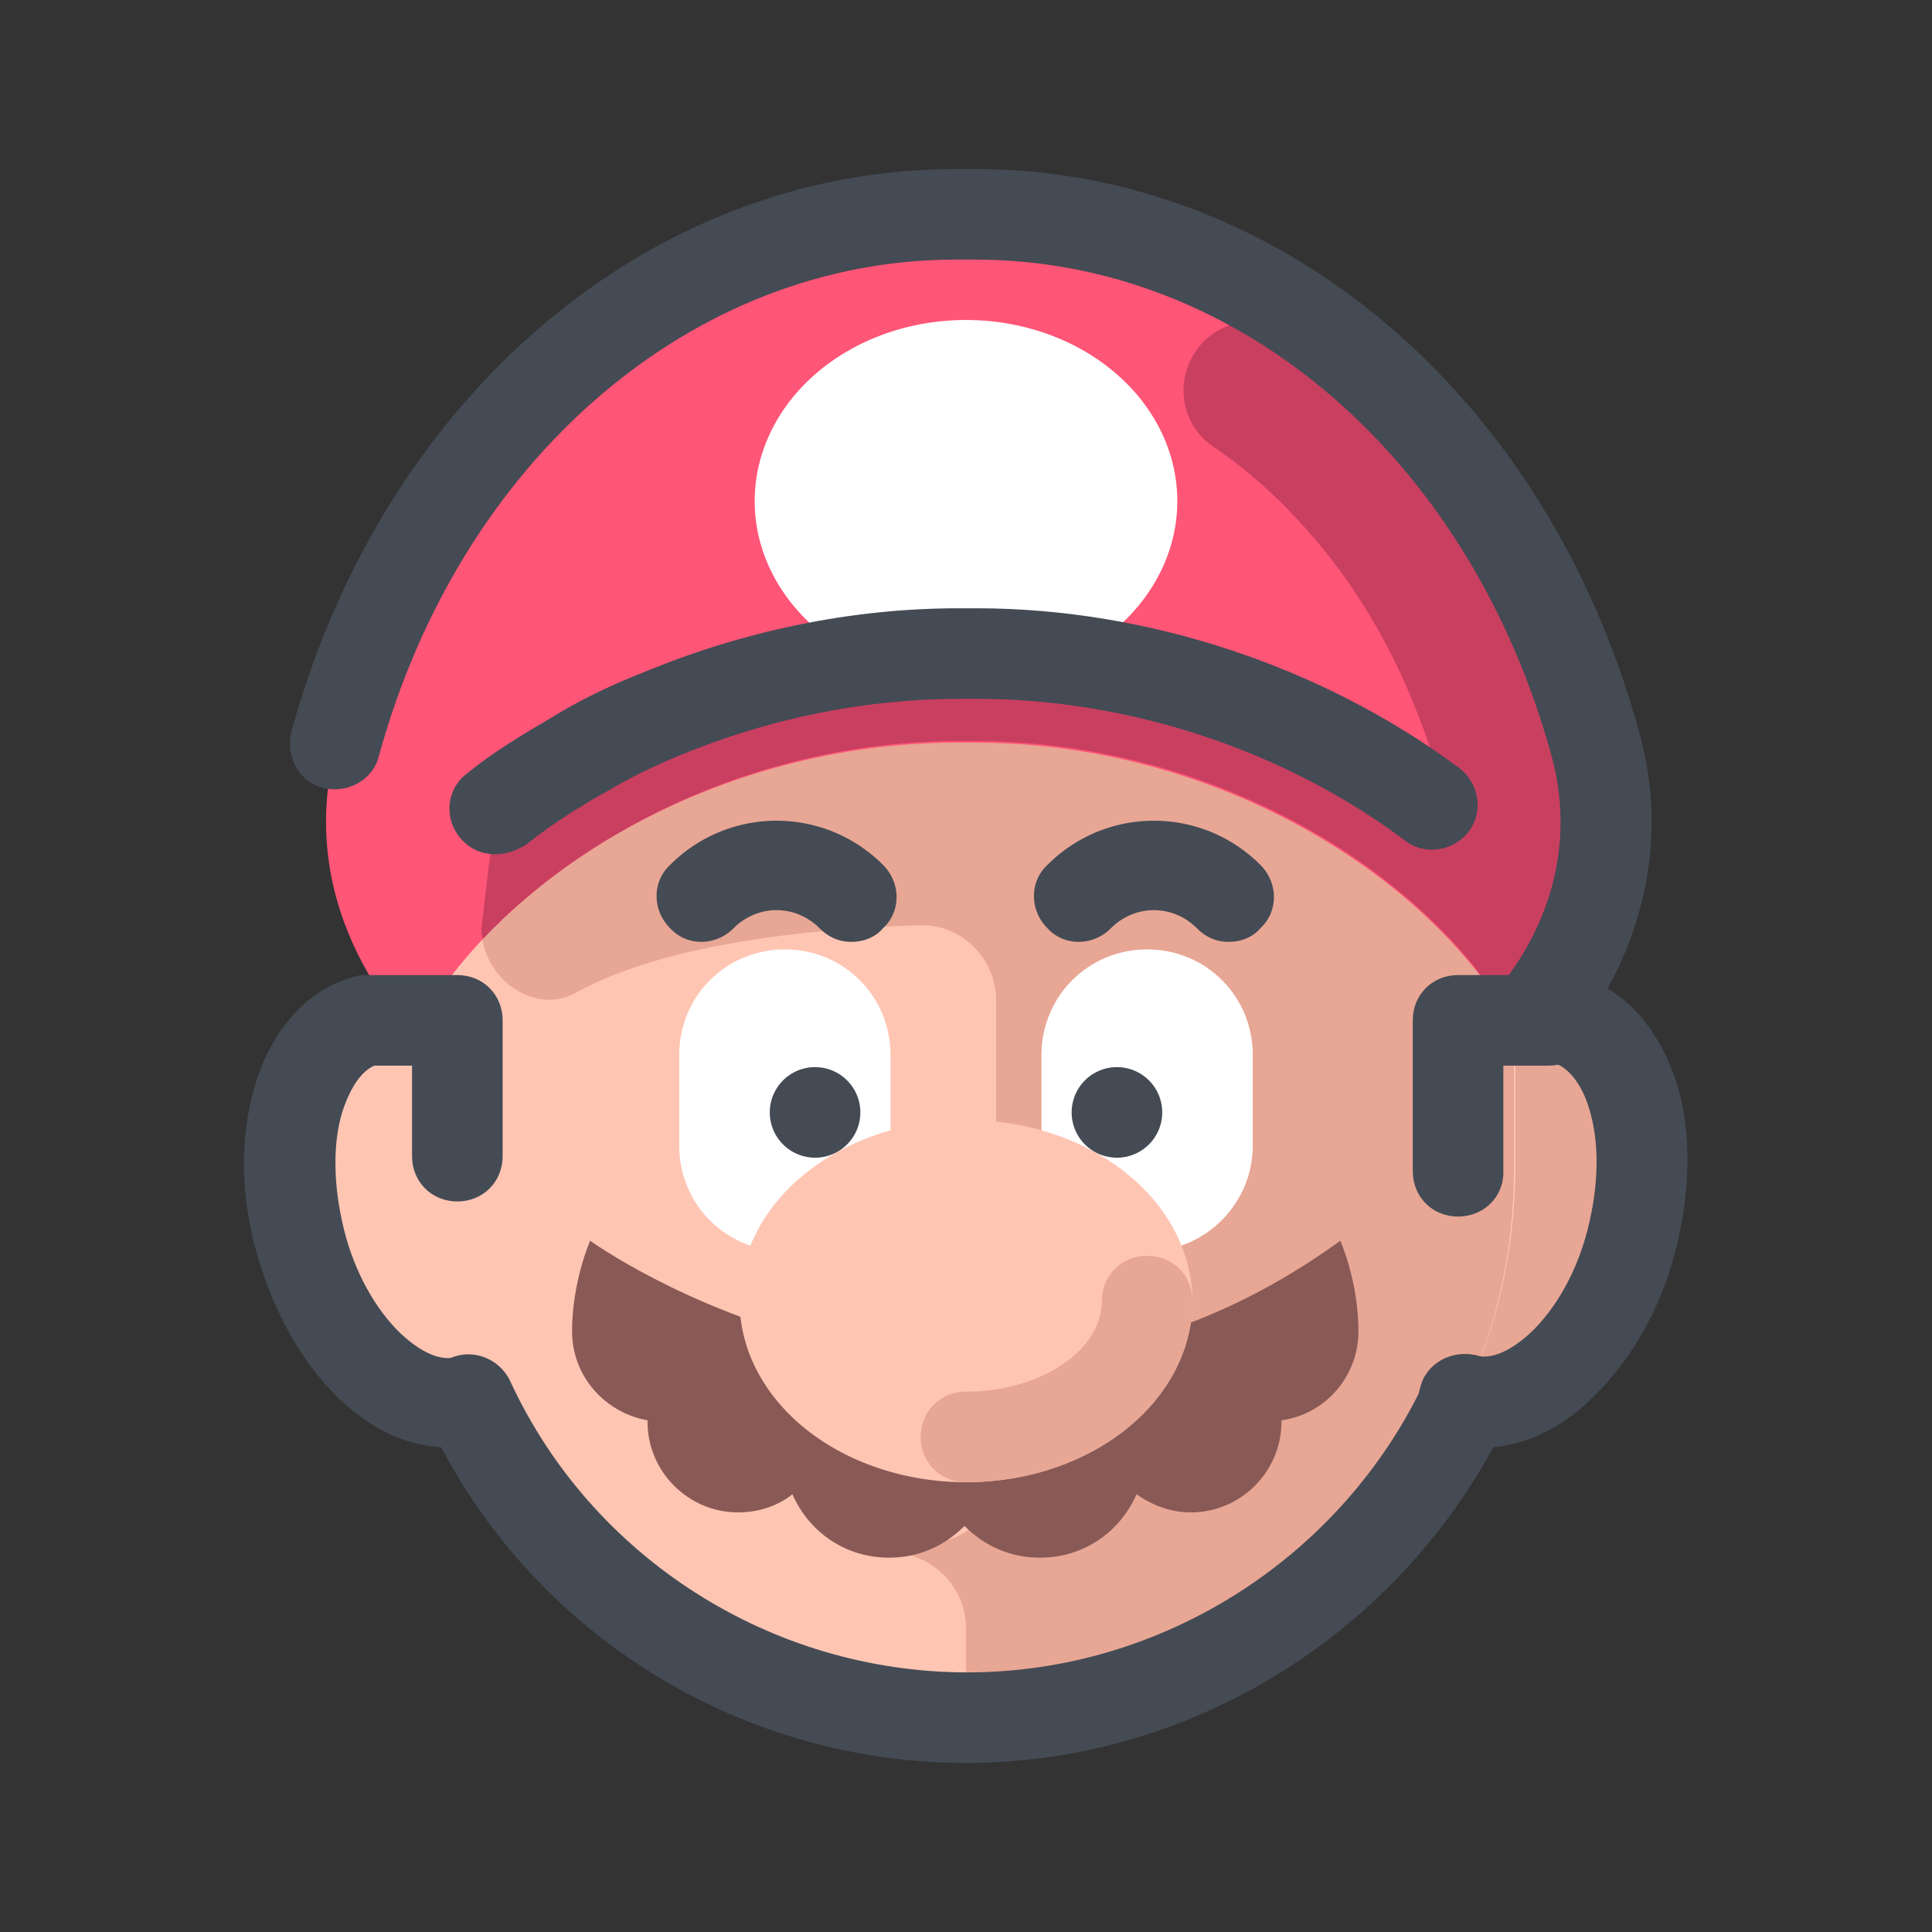 <svg xmlns="http://www.w3.org/2000/svg"  viewBox="0 0 128 128" width="128px" height="128px"><rect x="0" y="0" width="128" height="128" fill="#333333" stroke="none"/><path fill="#ffc5b3" d="M27.7 67.2A8 13 0 1 0 27.7 93.2A8 13 0 1 0 27.7 67.2Z" transform="rotate(-14.999 27.67 80.177)"/><path fill="#e8a695" d="M100.3 72.2A13 8 0 1 0 100.3 88.2A13 8 0 1 0 100.3 72.2Z" transform="rotate(-75.001 100.335 80.173)"/><path fill="#ffc5b3" d="M64,113.8L64,113.8c-20.1,0-36.3-16.3-36.3-36.3V45.3h72.7v32.1C100.3,97.5,84.1,113.8,64,113.8z"/><path fill="#e8a695" d="M36,51.6L36,51.6c-2,1.2-3.3,3.3-3.6,5.6l-0.5,4.3c0,3.2,3.4,5.8,6.2,4.3c6.3-3.5,16.6-4.3,22.8-4.5c2.8-0.1,5.1,2.2,5.1,5v31.5c0,2.4-1.9,4.3-4.3,4.4l-3.7,0.1l2.5,0.8c2.1,0.7,3.5,2.6,3.5,4.8v5.9h0c20.1,0,36.3-16.3,36.3-36.3v-7.7L95,53.2l0,0C77.4,41.1,54.3,40.5,36,51.6z"/><path fill="#444b54" d="M64,116.8c-15.3,0-29.3-8.9-35.7-22.8c-0.7-1.5,0-3.3,1.5-4c1.5-0.7,3.3,0,4,1.5c5.4,11.7,17.3,19.3,30.3,19.3c12.9,0,24.8-7.6,30.3-19.3c0.7-1.5,2.5-2.2,4-1.5c1.5,0.7,2.2,2.5,1.5,4C93.3,107.8,79.3,116.8,64,116.8z"/><path fill="#fff" d="M52 82.9L52 82.9c-3.9 0-7-3.1-7-7v-6c0-3.9 3.1-7 7-7h0c3.9 0 7 3.1 7 7v6C59 79.7 55.9 82.9 52 82.9zM76 82.9L76 82.9c-3.9 0-7-3.1-7-7v-6c0-3.9 3.1-7 7-7h0c3.9 0 7 3.1 7 7v6C83 79.7 79.9 82.9 76 82.9z"/><path fill="#ff5576" d="M105.7,49.3C100.1,29,83.9,14.2,64.6,14.2c-0.2,0-0.4,0-0.6,0c-0.2,0-0.4,0-0.6,0c-19.3,0-35.5,14.8-41.1,35.1c-3.1,11.4,5.1,19.2,5.1,19.2c5.8-10.8,20.3-19.3,36-19.3c0.2,0,0.4,0,0.6,0c0.2,0,0.4,0,0.6,0c15.7,0,30.2,8.6,36,19.3C100.6,68.5,108.8,60.7,105.7,49.3z"/><path fill="#c93f60" d="M101.6,66.3c-1.8,0-3.5-1.1-4.2-2.9l-1.6-4.2c-0.3-0.9-0.4-1.8-0.2-2.7c0.4-1.5,0.3-3-0.1-4.5c-1.5-5.3-3.7-10.1-6.8-14.3c-2.4-3.2-5.2-6-8.3-8.1c-2.1-1.4-2.6-4.2-1.2-6.3c1.4-2.1,4.2-2.6,6.3-1.2C89.5,25,93,28.4,96,32.5c3.7,5,6.5,10.8,8.3,17.3c0.7,2.5,0.8,5,0.4,7.5l1.1,2.9c0.9,2.3-0.2,4.9-2.5,5.8C102.7,66.2,102.2,66.3,101.6,66.3z"/><path fill="#c93f60" d="M36,51.6L36,51.6c-2,1.2-3.3,3.3-3.6,5.6l-0.5,4.3c0,0.2,0,0.5,0.1,0.7c7.2-7.6,18.9-13.1,31.4-13.1c0.2,0,0.4,0,0.6,0c0.2,0,0.4,0,0.6,0c14.6,0,28.1,7.4,34.6,17l-0.8-9.6L95,53.2C77.4,41.1,54.3,40.5,36,51.6z"/><path fill="#fff" d="M64 21.2A14 12 0 1 0 64 45.2A14 12 0 1 0 64 21.2Z"/><path fill="#444b54" d="M29.7,95.9c-2.5,0-5-1.1-7.2-3.2C20,90.3,18.1,86.9,17,83s-1.1-7.8-0.1-11.1c1.1-3.7,3.5-6.4,6.6-7.2c0.3-0.1,0.5-0.1,0.8-0.1h6c1.7,0,3,1.3,3,3v9c0,1.7-1.3,3-3,3s-3-1.3-3-3v-6h-2.5c-0.9,0.4-1.6,1.5-2.1,3c-0.7,2.2-0.6,5.1,0.1,7.9c0.7,2.8,2.1,5.3,3.8,6.9c1.3,1.2,2.6,1.8,3.6,1.5c1.6-0.4,3.2,0.5,3.7,2.1c0.4,1.6-0.5,3.2-2.1,3.7C31.1,95.8,30.4,95.9,29.7,95.9z"/><path fill="#ff5576" d="M28.6,57.7C28.6,57.7,28.6,57.7,28.6,57.7C28.6,57.7,28.6,57.7,28.6,57.7z"/><path fill="#444b54" d="M32.8,56.6c-0.9,0-1.8-0.4-2.4-1.2c-1-1.3-0.8-3.2,0.6-4.2c1.1-0.9,2.3-1.7,3.6-2.5c0.8-0.5,1.7-1,2.5-1.5c1.7-1,3.6-1.9,5.4-2.6c6.7-2.8,13.9-4.3,21-4.3c0.1,0,0.5,0,0.6,0c0.1,0,0.5,0,0.6,0c11.4,0,23,3.9,32,10.6c1.3,1,1.6,2.9,0.6,4.2s-2.9,1.6-4.2,0.6c-8-6-18.3-9.4-28.4-9.4c-0.1,0-0.5,0-0.5,0c0,0-0.1,0-0.1,0c0,0-0.4,0-0.5,0c-6.3,0-12.7,1.3-18.7,3.8c-1.7,0.7-3.3,1.5-4.8,2.4c-0.8,0.4-1.5,0.9-2.2,1.3c-1.1,0.7-2.1,1.4-3.1,2.2C34.1,56.4,33.5,56.6,32.8,56.6z"/><path fill="#ff5576" d="M100.5,57.6C100.6,57.7,100.6,57.7,100.5,57.6C100.6,57.6,100.6,57.6,100.5,57.6z"/><path fill="#895a55" d="M90,88.2c0-3.3-1.2-6-1.2-6c-24.8,18-49.7,0-49.7,0s-1.2,2.7-1.2,6c0,3,2.2,5.4,5,5.9c0,0,0,0.1,0,0.1c0,3.3,2.7,6,6,6c1.3,0,2.6-0.4,3.6-1.2c1.1,2.5,3.5,4.2,6.4,4.2c2,0,3.7-0.8,5-2.1c1.3,1.3,3,2.1,5,2.1c2.9,0,5.3-1.7,6.4-4.2c1,0.7,2.2,1.2,3.6,1.2c3.3,0,6-2.7,6-6c0,0,0-0.1,0-0.1C87.8,93.7,90,91.2,90,88.2z"/><path fill="#ffc5b3" d="M64 74.2A15 12 0 1 0 64 98.2A15 12 0 1 0 64 74.2Z"/><path fill="#e8a695" d="M64,98.2c-1.7,0-3-1.3-3-3s1.3-3,3-3c4.9,0,9-2.7,9-6c0-1.7,1.3-3,3-3s3,1.3,3,3C79,92.8,72.3,98.2,64,98.2z"/><path fill="#444b54" d="M54 70.7A3 3 0 1 0 54 76.7 3 3 0 1 0 54 70.7zM74 70.7A3 3 0 1 0 74 76.7 3 3 0 1 0 74 70.7zM56.4 62.4c-.8 0-1.5-.3-2.1-.9-1.6-1.6-4.1-1.6-5.7 0-1.2 1.2-3.1 1.2-4.2 0-1.2-1.2-1.2-3.1 0-4.2 3.9-3.9 10.2-3.9 14.1 0 1.2 1.2 1.2 3.1 0 4.2C58 62.1 57.2 62.4 56.4 62.4zM81.4 62.4c-.8 0-1.5-.3-2.1-.9-1.6-1.6-4.1-1.6-5.7 0-1.2 1.2-3.1 1.2-4.2 0-1.2-1.2-1.2-3.1 0-4.2 3.9-3.9 10.2-3.9 14.1 0 1.2 1.2 1.2 3.1 0 4.2C83 62.1 82.2 62.4 81.4 62.4z"/><g><path fill="#444b54" d="M98.3,95.9c-0.7,0-1.4-0.1-2.1-0.3c-1.6-0.4-2.6-2.1-2.1-3.7c0.4-1.6,2.1-2.5,3.7-2.1c1,0.3,2.3-0.3,3.6-1.5c1.7-1.6,3.1-4.1,3.8-6.9c0.7-2.8,0.8-5.6,0.1-7.9c-0.5-1.7-1.4-2.8-2.4-3.1l-1.8-0.5c-1-0.3-1.8-1-2.1-1.9c-0.3-1-0.1-2,0.5-2.8c2.1-2.6,5.2-8.1,3.3-15.1c-5.4-19.7-20.7-32.9-38.2-32.9l-0.6,0l-0.7,0c-17.4,0-32.8,13.2-38.2,32.9c-0.4,1.6-2.1,2.5-3.7,2.1c-1.6-0.4-2.5-2.1-2.1-3.7c6.1-22.3,23.8-37.3,44-37.3c0.2,0,0.3,0,0.5,0l0.2,0l0.1,0c0.2,0,0.3,0,0.5,0c20.2,0,37.9,15,44,37.3c2,7.2,0,13.2-2.1,17c2.1,1.2,3.7,3.5,4.6,6.3c1,3.3,0.9,7.2-0.1,11.1s-3,7.3-5.5,9.7C103.3,94.8,100.7,95.9,98.3,95.9z"/></g><g><path fill="#444b54" d="M96.6,80.6c-1.7,0-3-1.3-3-3V67.6c0-1.7,1.3-3,3-3h6c1.7,0,3,1.3,3,3s-1.3,3-3,3h-3v7.1C99.6,79.3,98.3,80.6,96.6,80.6z"/></g></svg>